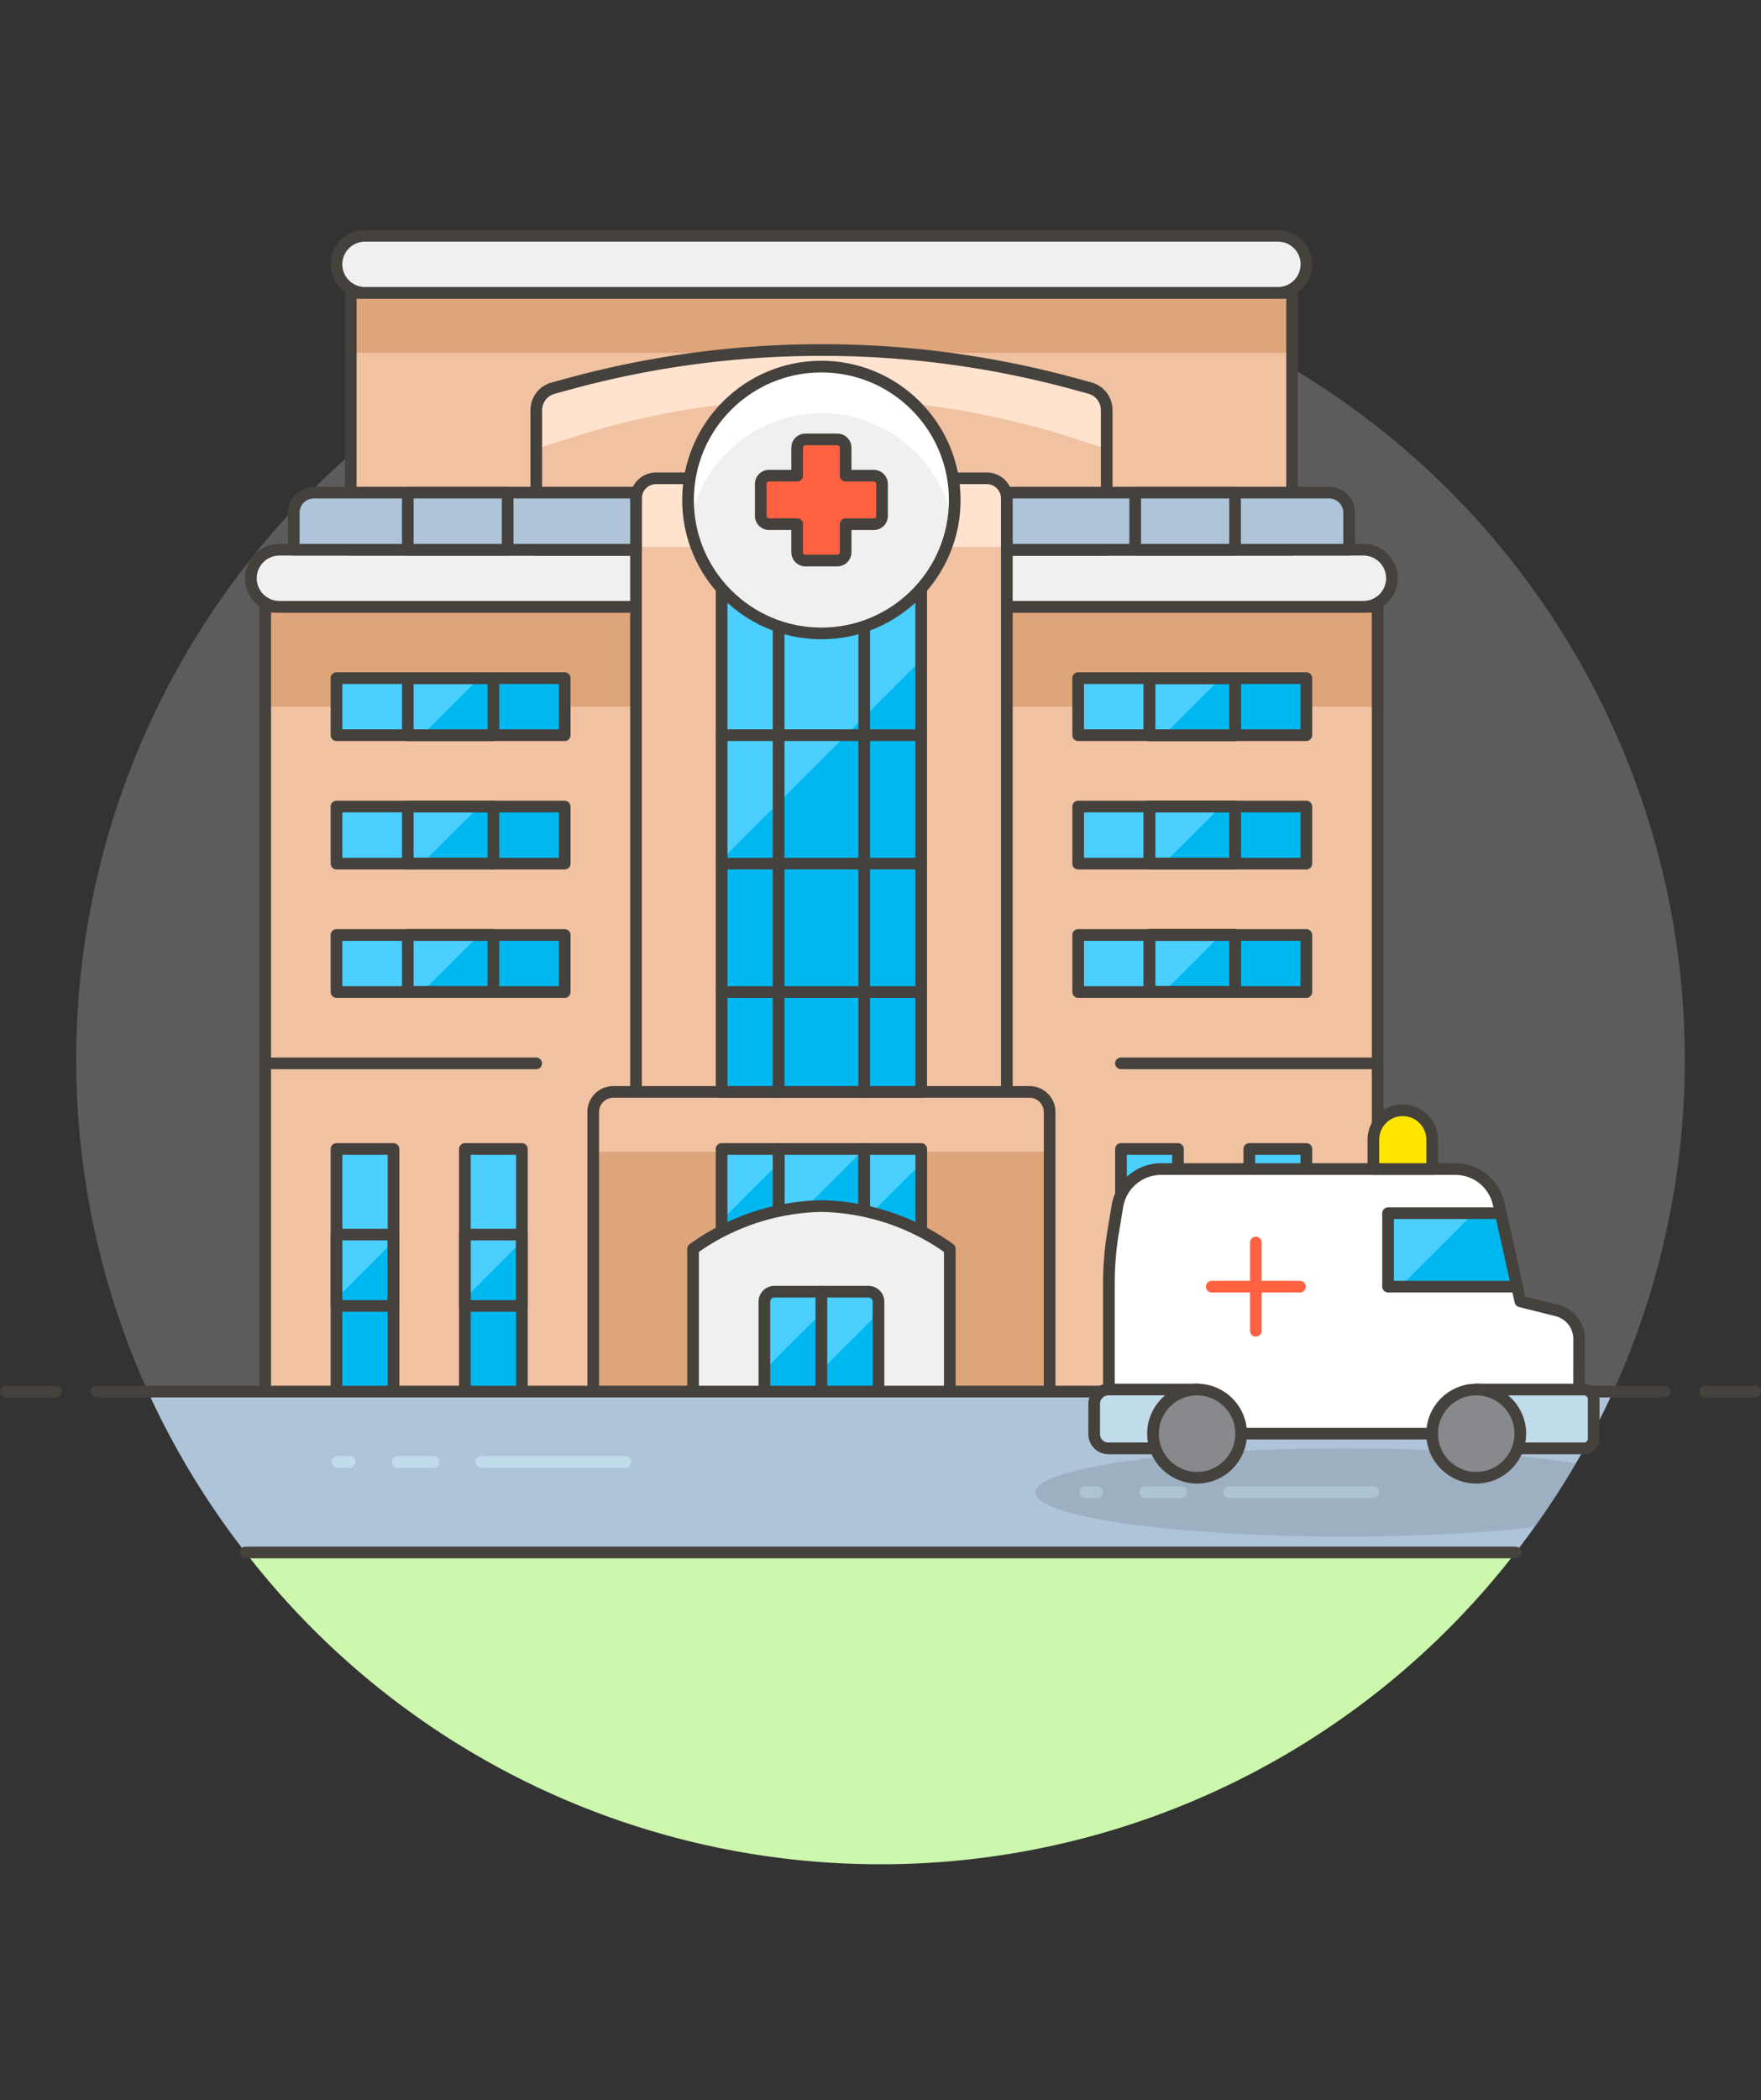 <svg xmlns="http://www.w3.org/2000/svg" width="302" height="360" viewBox="0 0 302 360"><rect x="0" y="0" width="302" height="360" fill="#333333" stroke="none"/><g id="Gruppe_10157" data-name="Gruppe 10157" transform="translate(-5697 -1395)"><rect id="Rechteck_12434" data-name="Rechteck 12434" width="300" height="360" transform="translate(5698 1395)" fill="none"></rect><g id="Hospital-Clinic-1--Health-Hospital-Clinic-Care-Institution-Red-Cross-Building-Ambulance-Car" transform="translate(5691.824 1385.011)"><g id="Gruppe_10090" data-name="Gruppe 10090" transform="translate(6.176 53.68)"><g id="Gruppe_10089" data-name="Gruppe 10089"><g id="Gruppe_10084" data-name="Gruppe 10084" transform="translate(24.359 194.852)"><path id="Pfad_58431" data-name="Pfad 58431" d="M264.523,73.476H13.24a137.89,137.89,0,0,0,16.741,27.586h217.8A137.89,137.89,0,0,0,264.523,73.476Z" transform="translate(-13.24 -73.476)" fill="#adc4d9"></path><path id="Pfad_58432" data-name="Pfad 58432" d="M126.983,134.924a137.545,137.545,0,0,0,108.9-53.448H18.1a137.545,137.545,0,0,0,108.883,53.448Z" transform="translate(-1.341 -53.89)" fill="#ccf7ad"></path></g><path id="Pfad_58433" data-name="Pfad 58433" d="M285.54,154.924a137.931,137.931,0,1,0-263.572,56.9H273.251A137.394,137.394,0,0,0,285.54,154.924Z" transform="translate(2.391 -16.969)" fill="#fff" opacity="0.2"></path><g id="Gruppe_10085" data-name="Gruppe 10085" transform="translate(0 194.852)"><line id="Linie_14385" data-name="Linie 14385" x2="268.966" transform="translate(15.517)" fill="none" stroke="#45413c" stroke-linecap="round" stroke-linejoin="round" stroke-width="2"></line><line id="Linie_14386" data-name="Linie 14386" x2="8.621" fill="none" stroke="#45413c" stroke-linecap="round" stroke-linejoin="round" stroke-width="2"></line><line id="Linie_14387" data-name="Linie 14387" x2="8.621" transform="translate(291.379)" fill="none" stroke="#45413c" stroke-linecap="round" stroke-linejoin="round" stroke-width="2"></line></g><g id="Gruppe_10088" data-name="Gruppe 10088" transform="translate(56.897 206.921)"><g id="Gruppe_10086" data-name="Gruppe 10086"><line id="Linie_14388" data-name="Linie 14388" x2="24.679" transform="translate(24.676)" fill="none" stroke="#c0dceb" stroke-linecap="round" stroke-miterlimit="10" stroke-width="2"></line><line id="Linie_14389" data-name="Linie 14389" x2="6.169" transform="translate(10.283)" fill="none" stroke="#c0dceb" stroke-linecap="round" stroke-miterlimit="10" stroke-width="2"></line><line id="Linie_14390" data-name="Linie 14390" x2="2.055" fill="none" stroke="#c0dceb" stroke-linecap="round" stroke-miterlimit="10" stroke-width="2"></line></g><g id="Gruppe_10087" data-name="Gruppe 10087" transform="translate(128.231 5.172)"><line id="Linie_14391" data-name="Linie 14391" x2="24.679" transform="translate(24.676)" fill="none" stroke="#c0dceb" stroke-linecap="round" stroke-miterlimit="10" stroke-width="2"></line><line id="Linie_14392" data-name="Linie 14392" x2="6.169" transform="translate(10.283)" fill="none" stroke="#c0dceb" stroke-linecap="round" stroke-miterlimit="10" stroke-width="2"></line><line id="Linie_14393" data-name="Linie 14393" x2="2.055" fill="none" stroke="#c0dceb" stroke-linecap="round" stroke-miterlimit="10" stroke-width="2"></line></g></g></g><line id="Linie_14394" data-name="Linie 14394" x2="217.8" transform="translate(41.1 222.438)" fill="none" stroke="#45413c" stroke-linecap="round" stroke-linejoin="round" stroke-width="2"></line></g><g id="Gruppe_10109" data-name="Gruppe 10109" transform="translate(48.207 1.974)"><rect id="Rechteck_12302" data-name="Rechteck 12302" width="190.783" height="134.528" transform="translate(2.448 112.03)" fill="#dea47a"></rect><rect id="Rechteck_12303" data-name="Rechteck 12303" width="190.783" height="117.407" transform="translate(2.448 129.154)" fill="#f0c2a1"></rect><rect id="Rechteck_12304" data-name="Rechteck 12304" width="190.783" height="134.528" transform="translate(2.448 112.03)" fill="none" stroke="#45413c" stroke-linecap="round" stroke-linejoin="round" stroke-width="2"></rect><path id="Pfad_58434" data-name="Pfad 58434" d="M209.151,41.409H23.258a4.89,4.89,0,0,1-4.893-4.89h0a4.893,4.893,0,0,1,4.893-4.893H209.151a4.89,4.89,0,0,1,4.89,4.893h0A4.89,4.89,0,0,1,209.151,41.409Z" transform="translate(-18.365 70.621)" fill="#f0f0f0" stroke="#45413c" stroke-linecap="round" stroke-linejoin="round" stroke-width="2"></path><rect id="Rechteck_12305" data-name="Rechteck 12305" width="161.431" height="44.028" transform="translate(17.124 58.219)" fill="#dea47a"></rect><rect id="Rechteck_12306" data-name="Rechteck 12306" width="161.431" height="33.755" transform="translate(17.124 68.492)" fill="#f0c2a1"></rect><rect id="Rechteck_12307" data-name="Rechteck 12307" width="161.431" height="44.028" transform="translate(17.124 58.219)" fill="none" stroke="#45413c" stroke-linecap="round" stroke-linejoin="round" stroke-width="2"></rect><path id="Pfad_58435" data-name="Pfad 58435" d="M130.378,32.01a3.917,3.917,0,0,0-2.883-3.793l-2.786-.759A164.366,164.366,0,0,0,81.457,21.7h0a164.366,164.366,0,0,0-43.234,5.776l-2.783.759a3.914,3.914,0,0,0-2.883,3.793V55.945h97.821Z" transform="translate(16.381 46.319)" fill="#ffe3cf"></path><path id="Pfad_58436" data-name="Pfad 58436" d="M130.378,32.748l-5.669-1.821a141.235,141.235,0,0,0-43.252-6.821h0a141.235,141.235,0,0,0-43.234,6.821l-5.666,1.821V50.035h97.821Z" transform="translate(16.381 52.212)" fill="#f0c2a1"></path><path id="Pfad_58437" data-name="Pfad 58437" d="M130.378,32.01a3.917,3.917,0,0,0-2.883-3.793l-2.786-.759A164.366,164.366,0,0,0,81.457,21.7h0a164.366,164.366,0,0,0-43.234,5.776l-2.783.759a3.914,3.914,0,0,0-2.883,3.793V55.945h97.821Z" transform="translate(16.381 46.319)" fill="none" stroke="#45413c" stroke-linecap="round" stroke-linejoin="round" stroke-width="2"></path><path id="Pfad_58438" data-name="Pfad 58438" d="M184.055,16.021H27.514a4.89,4.89,0,0,0-4.893,4.89h0A4.893,4.893,0,0,0,27.514,25.8H184.066a4.89,4.89,0,0,0,4.89-4.893h0a4.89,4.89,0,0,0-4.9-4.89Z" transform="translate(-7.945 32.416)" fill="#f0f0f0" stroke="#45413c" stroke-linecap="round" stroke-linejoin="round" stroke-width="2"></path><path id="Pfad_58439" data-name="Pfad 58439" d="M101.114,184.628h-63.6V31.524a3.448,3.448,0,0,1,3.448-3.448h56.7a3.448,3.448,0,0,1,3.448,3.448Z" transform="translate(28.524 61.93)" fill="#ffe3cf"></path><rect id="Rechteck_12308" data-name="Rechteck 12308" width="63.593" height="144.8" transform="translate(66.041 101.757)" fill="#f0c2a1"></rect><path id="Pfad_58440" data-name="Pfad 58440" d="M101.114,184.628h-63.6V31.524a3.448,3.448,0,0,1,3.448-3.448h56.7a3.448,3.448,0,0,1,3.448,3.448Z" transform="translate(28.524 61.93)" fill="none" stroke="#45413c" stroke-linecap="round" stroke-linejoin="round" stroke-width="2"></path><path id="Pfad_58441" data-name="Pfad 58441" d="M113.664,109.946H35.388V62.028a3.448,3.448,0,0,1,3.448-3.448h71.379a3.448,3.448,0,0,1,3.448,3.448Z" transform="translate(23.312 136.612)" fill="#f0c2a1"></path><rect id="Rechteck_12309" data-name="Rechteck 12309" width="78.269" height="41.093" transform="translate(58.703 205.464)" fill="#dea47a"></rect><path id="Pfad_58442" data-name="Pfad 58442" d="M113.664,109.946H35.388V62.028a3.448,3.448,0,0,1,3.448-3.448h71.379a3.448,3.448,0,0,1,3.448,3.448Z" transform="translate(23.312 136.612)" fill="none" stroke="#45413c" stroke-linecap="round" stroke-linejoin="round" stroke-width="2"></path><path id="Pfad_58443" data-name="Pfad 58443" d="M58.891,24.533h0a18.068,18.068,0,0,0-16.772,11.35l-.345.874V141.93H76V36.757l-.345-.872A18.065,18.065,0,0,0,58.891,24.533Z" transform="translate(38.947 53.255)" fill="#00b8f0"></path><path id="Pfad_58444" data-name="Pfad 58444" d="M76.006,67.907V36.759l-.345-.872a18.066,18.066,0,0,0-33.545,0l-.345.872v65.393Z" transform="translate(38.942 53.254)" fill="#4acfff"></path><path id="Pfad_58445" data-name="Pfad 58445" d="M58.891,24.533h0a18.068,18.068,0,0,0-16.772,11.35l-.345.874V141.93H76V36.757l-.345-.872A18.065,18.065,0,0,0,58.891,24.533Z" transform="translate(38.947 53.255)" fill="none" stroke="#45413c" stroke-linecap="round" stroke-linejoin="round" stroke-width="2"></path><path id="Pfad_58446" data-name="Pfad 58446" d="M79.2,38.572h-58.7V32.237a3.448,3.448,0,0,1,3.448-3.448H79.2Z" transform="translate(-13.155 63.675)" fill="#adc4d9" stroke="#45413c" stroke-linecap="round" stroke-linejoin="round" stroke-width="2"></path><path id="Pfad_58447" data-name="Pfad 58447" d="M114.66,38.572H55.96V28.789h55.252a3.448,3.448,0,0,1,3.448,3.448Z" transform="translate(73.678 63.675)" fill="#adc4d9" stroke="#45413c" stroke-linecap="round" stroke-linejoin="round" stroke-width="2"></path><rect id="Rechteck_12310" data-name="Rechteck 12310" width="14.676" height="14.676" transform="translate(90.5 204.978)" fill="#00b8f0"></rect><path id="Pfad_58448" data-name="Pfad 58448" d="M44.61,76.09,59.286,61.418H44.61Z" transform="translate(45.89 143.56)" fill="#4acfff"></path><rect id="Rechteck_12311" data-name="Rechteck 12311" width="14.676" height="14.676" transform="translate(90.5 204.978)" fill="none" stroke="#45413c" stroke-linecap="round" stroke-linejoin="round" stroke-width="2"></rect><line id="Linie_14395" data-name="Linie 14395" x2="46.472" transform="translate(2.448 190.302)" fill="none" stroke="#45413c" stroke-linecap="round" stroke-linejoin="round" stroke-width="2"></line><line id="Linie_14396" data-name="Linie 14396" x1="44.028" transform="translate(149.203 190.302)" fill="none" stroke="#45413c" stroke-linecap="round" stroke-linejoin="round" stroke-width="2"></line><g id="Gruppe_10091" data-name="Gruppe 10091" transform="translate(14.676 204.978)"><rect id="Rechteck_12312" data-name="Rechteck 12312" width="9.783" height="41.583" fill="#00b8f0"></rect><path id="Pfad_58449" data-name="Pfad 58449" d="M22.621,87.018l9.786-9.783V61.418H22.621Z" transform="translate(-22.621 -61.418)" fill="#4acfff"></path><rect id="Rechteck_12313" data-name="Rechteck 12313" width="9.783" height="41.583" fill="none" stroke="#45413c" stroke-linecap="round" stroke-linejoin="round" stroke-width="2"></rect><rect id="Rechteck_12314" data-name="Rechteck 12314" width="9.783" height="12.231" transform="translate(0 14.672)" fill="none" stroke="#45413c" stroke-linecap="round" stroke-linejoin="round" stroke-width="2"></rect></g><g id="Gruppe_10092" data-name="Gruppe 10092" transform="translate(36.69 204.978)"><rect id="Rechteck_12315" data-name="Rechteck 12315" width="9.783" height="41.583" fill="#00b8f0"></rect><path id="Pfad_58450" data-name="Pfad 58450" d="M29,87.018l9.783-9.783V61.418H29Z" transform="translate(-29.005 -61.418)" fill="#4acfff"></path><rect id="Rechteck_12316" data-name="Rechteck 12316" width="9.783" height="41.583" fill="none" stroke="#45413c" stroke-linecap="round" stroke-linejoin="round" stroke-width="2"></rect><rect id="Rechteck_12317" data-name="Rechteck 12317" width="9.783" height="12.231" transform="translate(0 14.672)" fill="none" stroke="#45413c" stroke-linecap="round" stroke-linejoin="round" stroke-width="2"></rect></g><g id="Gruppe_10093" data-name="Gruppe 10093" transform="translate(149.203 204.978)"><rect id="Rechteck_12318" data-name="Rechteck 12318" width="9.783" height="41.583" transform="translate(0)" fill="#00b8f0"></rect><path id="Pfad_58451" data-name="Pfad 58451" d="M61.634,73.646l9.783-9.783V61.418H61.634Z" transform="translate(-61.634 -61.418)" fill="#4acfff"></path><rect id="Rechteck_12319" data-name="Rechteck 12319" width="9.783" height="41.583" transform="translate(0)" fill="none" stroke="#45413c" stroke-linecap="round" stroke-linejoin="round" stroke-width="2"></rect><rect id="Rechteck_12320" data-name="Rechteck 12320" width="9.783" height="12.231" transform="translate(0 14.672)" fill="none" stroke="#45413c" stroke-linecap="round" stroke-linejoin="round" stroke-width="2"></rect></g><g id="Gruppe_10094" data-name="Gruppe 10094" transform="translate(171.217 204.978)"><rect id="Rechteck_12321" data-name="Rechteck 12321" width="9.783" height="41.583" fill="#00b8f0"></rect><path id="Pfad_58452" data-name="Pfad 58452" d="M68.018,73.646,77.8,63.863V61.418H68.018Z" transform="translate(-68.018 -61.418)" fill="#4acfff"></path><rect id="Rechteck_12322" data-name="Rechteck 12322" width="9.783" height="41.583" fill="none" stroke="#45413c" stroke-linecap="round" stroke-linejoin="round" stroke-width="2"></rect><rect id="Rechteck_12323" data-name="Rechteck 12323" width="9.783" height="12.231" transform="translate(0 14.672)" fill="none" stroke="#45413c" stroke-linecap="round" stroke-linejoin="round" stroke-width="2"></rect></g><g id="Gruppe_10095" data-name="Gruppe 10095" transform="translate(14.676 124.261)"><rect id="Rechteck_12324" data-name="Rechteck 12324" width="39.134" height="9.783" fill="#00b8f0"></rect><path id="Pfad_58453" data-name="Pfad 58453" d="M47.083,38.01H22.621v9.783H37.3Z" transform="translate(-22.621 -38.01)" fill="#4acfff"></path><rect id="Rechteck_12325" data-name="Rechteck 12325" width="39.134" height="9.783" fill="none" stroke="#45413c" stroke-linecap="round" stroke-linejoin="round" stroke-width="2"></rect><rect id="Rechteck_12326" data-name="Rechteck 12326" width="14.676" height="9.783" transform="translate(12.231)" fill="none" stroke="#45413c" stroke-linecap="round" stroke-linejoin="round" stroke-width="2"></rect></g><g id="Gruppe_10096" data-name="Gruppe 10096" transform="translate(14.676 146.275)"><rect id="Rechteck_12327" data-name="Rechteck 12327" width="39.134" height="9.783" fill="#00b8f0"></rect><path id="Pfad_58454" data-name="Pfad 58454" d="M47.083,44.394H22.621v9.783H37.3Z" transform="translate(-22.621 -44.394)" fill="#4acfff"></path><rect id="Rechteck_12328" data-name="Rechteck 12328" width="39.134" height="9.783" fill="none" stroke="#45413c" stroke-linecap="round" stroke-linejoin="round" stroke-width="2"></rect><rect id="Rechteck_12329" data-name="Rechteck 12329" width="14.676" height="9.783" transform="translate(12.231)" fill="none" stroke="#45413c" stroke-linecap="round" stroke-linejoin="round" stroke-width="2"></rect></g><g id="Gruppe_10097" data-name="Gruppe 10097" transform="translate(14.676 168.288)"><rect id="Rechteck_12330" data-name="Rechteck 12330" width="39.134" height="9.783" fill="#00b8f0"></rect><path id="Pfad_58455" data-name="Pfad 58455" d="M47.083,50.778H22.621v9.783H37.3Z" transform="translate(-22.621 -50.778)" fill="#4acfff"></path><rect id="Rechteck_12331" data-name="Rechteck 12331" width="39.134" height="9.783" fill="none" stroke="#45413c" stroke-linecap="round" stroke-linejoin="round" stroke-width="2"></rect><rect id="Rechteck_12332" data-name="Rechteck 12332" width="14.676" height="9.783" transform="translate(12.231)" fill="none" stroke="#45413c" stroke-linecap="round" stroke-linejoin="round" stroke-width="2"></rect></g><g id="Gruppe_10098" data-name="Gruppe 10098" transform="translate(141.866 124.261)"><rect id="Rechteck_12333" data-name="Rechteck 12333" width="39.134" height="9.783" fill="#00b8f0"></rect><path id="Pfad_58456" data-name="Pfad 58456" d="M83.965,38.01H59.506v9.783H74.182Z" transform="translate(-59.506 -38.01)" fill="#4acfff"></path><rect id="Rechteck_12334" data-name="Rechteck 12334" width="39.134" height="9.783" fill="none" stroke="#45413c" stroke-linecap="round" stroke-linejoin="round" stroke-width="2"></rect><rect id="Rechteck_12335" data-name="Rechteck 12335" width="14.676" height="9.783" transform="translate(12.231)" fill="none" stroke="#45413c" stroke-linecap="round" stroke-linejoin="round" stroke-width="2"></rect></g><g id="Gruppe_10099" data-name="Gruppe 10099" transform="translate(141.866 146.275)"><rect id="Rechteck_12336" data-name="Rechteck 12336" width="39.134" height="9.783" fill="#00b8f0"></rect><path id="Pfad_58457" data-name="Pfad 58457" d="M83.965,44.394H59.506v9.783H74.182Z" transform="translate(-59.506 -44.394)" fill="#4acfff"></path><rect id="Rechteck_12337" data-name="Rechteck 12337" width="39.134" height="9.783" fill="none" stroke="#45413c" stroke-linecap="round" stroke-linejoin="round" stroke-width="2"></rect><rect id="Rechteck_12338" data-name="Rechteck 12338" width="14.676" height="9.783" transform="translate(12.231)" fill="none" stroke="#45413c" stroke-linecap="round" stroke-linejoin="round" stroke-width="2"></rect></g><g id="Gruppe_10100" data-name="Gruppe 10100" transform="translate(141.866 168.288)"><rect id="Rechteck_12339" data-name="Rechteck 12339" width="39.134" height="9.783" fill="#00b8f0"></rect><path id="Pfad_58458" data-name="Pfad 58458" d="M83.965,50.778H59.506v9.783H74.182Z" transform="translate(-59.506 -50.778)" fill="#4acfff"></path><rect id="Rechteck_12340" data-name="Rechteck 12340" width="39.134" height="9.783" fill="none" stroke="#45413c" stroke-linecap="round" stroke-linejoin="round" stroke-width="2"></rect><rect id="Rechteck_12341" data-name="Rechteck 12341" width="14.676" height="9.783" transform="translate(12.231)" fill="none" stroke="#45413c" stroke-linecap="round" stroke-linejoin="round" stroke-width="2"></rect></g><rect id="Rechteck_12342" data-name="Rechteck 12342" width="14.676" height="9.783" transform="translate(154.097 146.275)" fill="none" stroke="#45413c" stroke-linecap="round" stroke-linejoin="round" stroke-width="2"></rect><rect id="Rechteck_12343" data-name="Rechteck 12343" width="14.676" height="9.783" transform="translate(154.097 124.261)" fill="none" stroke="#45413c" stroke-linecap="round" stroke-linejoin="round" stroke-width="2"></rect><rect id="Rechteck_12344" data-name="Rechteck 12344" width="14.676" height="9.783" transform="translate(154.097 168.288)" fill="none" stroke="#45413c" stroke-linecap="round" stroke-linejoin="round" stroke-width="2"></rect><path id="Pfad_58459" data-name="Pfad 58459" d="M44.61,25.242V140.2" transform="translate(45.89 54.991)" fill="none" stroke="#45413c" stroke-linecap="round" stroke-linejoin="round" stroke-width="2"></path><path id="Pfad_58460" data-name="Pfad 58460" d="M48.866,25.242V140.2" transform="translate(56.31 54.991)" fill="none" stroke="#45413c" stroke-linecap="round" stroke-linejoin="round" stroke-width="2"></path><line id="Linie_14397" data-name="Linie 14397" x2="34.245" transform="translate(80.717 178.071)" fill="none" stroke="#45413c" stroke-linecap="round" stroke-linejoin="round" stroke-width="2"></line><line id="Linie_14398" data-name="Linie 14398" x2="34.245" transform="translate(80.717 134.044)" fill="none" stroke="#45413c" stroke-linecap="round" stroke-linejoin="round" stroke-width="2"></line><line id="Linie_14399" data-name="Linie 14399" x2="34.245" transform="translate(80.717 156.057)" fill="none" stroke="#45413c" stroke-linecap="round" stroke-linejoin="round" stroke-width="2"></line><rect id="Rechteck_12345" data-name="Rechteck 12345" width="17.121" height="9.783" transform="translate(26.907 92.464)" fill="#adc4d9" stroke="#45413c" stroke-linecap="round" stroke-linejoin="round" stroke-width="2"></rect><rect id="Rechteck_12346" data-name="Rechteck 12346" width="17.121" height="9.783" transform="translate(151.648 92.464)" fill="#adc4d9" stroke="#45413c" stroke-linecap="round" stroke-linejoin="round" stroke-width="2"></rect><g id="Gruppe_10104" data-name="Gruppe 10104" transform="translate(134.541 198.34)"><ellipse id="Ellipse_27842" data-name="Ellipse 27842" cx="52.914" cy="7.559" rx="52.914" ry="7.559" transform="translate(0 57.952)" fill="#45413c" opacity="0.15"></ellipse><path id="Pfad_58463" data-name="Pfad 58463" d="M141.666,107.768H61.035V82.047a54.293,54.293,0,0,1,.746-8.97l.72-4.33a7.586,7.586,0,0,1,7.472-6.331h50.5a7.586,7.586,0,0,1,7.393,5.934L131.6,85.088l6.262,1.569a5.035,5.035,0,0,1,3.817,4.886Z" transform="translate(-48.438 -52.337)" fill="#fff" stroke="#45413c" stroke-linecap="round" stroke-linejoin="round" stroke-width="2"></path><path id="Pfad_58464" data-name="Pfad 58464" d="M77.943,83.459h-15.2A2.441,2.441,0,0,1,60.3,81.014v-5.2a2.441,2.441,0,0,1,2.441-2.441h15.2Z" transform="translate(-50.226 -25.504)" fill="#c0dceb" stroke="#45413c" stroke-linecap="round" stroke-linejoin="round" stroke-width="2"></path><path id="Pfad_58465" data-name="Pfad 58465" d="M97.8,83.459H79.3V73.376H97.786a1.672,1.672,0,0,1,1.672,1.672v6.734A1.672,1.672,0,0,1,97.8,83.459Z" transform="translate(-3.721 -25.504)" fill="#c0dceb" stroke="#45413c" stroke-linecap="round" stroke-linejoin="round" stroke-width="2"></path><circle id="Ellipse_27843" data-name="Ellipse 27843" cx="7.559" cy="7.559" r="7.559" transform="translate(20.159 47.872)" fill="#87898c" stroke="#45413c" stroke-linecap="round" stroke-linejoin="round" stroke-width="2"></circle><circle id="Ellipse_27844" data-name="Ellipse 27844" cx="7.559" cy="7.559" r="7.559" transform="translate(68.031 47.872)" fill="#87898c" stroke="#45413c" stroke-linecap="round" stroke-linejoin="round" stroke-width="2"></circle><path id="Pfad_58466" data-name="Pfad 58466" d="M94.236,64.608H74.919V77.2H97.036Z" transform="translate(-14.447 -46.97)" fill="#00b8f0"></path><path id="Pfad_58467" data-name="Pfad 58467" d="M74.919,64.608V77.2h2.086l12.6-12.6Z" transform="translate(-14.447 -46.97)" fill="#4acfff"></path><path id="Pfad_58468" data-name="Pfad 58468" d="M94.236,64.608H74.919V77.2H97.036Z" transform="translate(-14.447 -46.97)" fill="none" stroke="#45413c" stroke-linecap="round" stroke-linejoin="round" stroke-width="2"></path><path id="Pfad_58469" data-name="Pfad 58469" d="M79.229,59.493h0a5.038,5.038,0,0,0-5.041,5.038v5.038H84.267V64.531a5.038,5.038,0,0,0-5.038-5.038Z" transform="translate(-16.236 -59.493)" fill="#ffe500" stroke="#45413c" stroke-linecap="round" stroke-linejoin="round" stroke-width="2"></path><g id="Gruppe_10103" data-name="Gruppe 10103" transform="translate(30.234 22.676)"><line id="Linie_14400" data-name="Linie 14400" y2="15.117" transform="translate(7.559)" fill="none" stroke="#ff6242" stroke-linecap="round" stroke-linejoin="round" stroke-width="2"></line><line id="Linie_14401" data-name="Linie 14401" x2="15.121" transform="translate(0 7.559)" fill="none" stroke="#ff6242" stroke-linecap="round" stroke-linejoin="round" stroke-width="2"></line></g></g><g id="Gruppe_10105" data-name="Gruppe 10105" transform="translate(80.717 204.978)"><rect id="Rechteck_12347" data-name="Rechteck 12347" width="9.783" height="14.676" fill="#00b8f0"></rect><path id="Pfad_58470" data-name="Pfad 58470" d="M51.556,63.863V61.418H41.773V73.646Z" transform="translate(-41.773 -61.418)" fill="#4acfff"></path><rect id="Rechteck_12348" data-name="Rechteck 12348" width="9.783" height="14.676" fill="none" stroke="#45413c" stroke-linecap="round" stroke-linejoin="round" stroke-width="2"></rect></g><g id="Gruppe_10106" data-name="Gruppe 10106" transform="translate(105.176 204.978)"><rect id="Rechteck_12349" data-name="Rechteck 12349" width="9.783" height="14.676" fill="#00b8f0"></rect><path id="Pfad_58471" data-name="Pfad 58471" d="M58.652,63.863V61.418H48.866V73.646Z" transform="translate(-48.866 -61.418)" fill="#4acfff"></path><rect id="Rechteck_12350" data-name="Rechteck 12350" width="9.783" height="14.676" fill="none" stroke="#45413c" stroke-linecap="round" stroke-linejoin="round" stroke-width="2"></rect></g><path id="Pfad_58472" data-name="Pfad 58472" d="M84.382,71.593a39,39,0,0,0-22.014-7.338h0a39.013,39.013,0,0,0-22.014,7.338V96.052H84.382Z" transform="translate(35.47 150.506)" fill="#f0f0f0" stroke="#45413c" stroke-linecap="round" stroke-linejoin="round" stroke-width="2"></path><g id="Gruppe_10107" data-name="Gruppe 10107" transform="translate(88.052 229.437)"><path id="Pfad_58473" data-name="Pfad 58473" d="M53.686,68.511H45.624A1.724,1.724,0,0,0,43.9,70.235v15.4h9.783Z" transform="translate(-43.9 -68.511)" fill="#00b8f0"></path><path id="Pfad_58474" data-name="Pfad 58474" d="M53.684,72.18V68.511H45.856A1.955,1.955,0,0,0,43.9,70.466v11.5Z" transform="translate(-43.898 -68.511)" fill="#4acfff"></path><path id="Pfad_58475" data-name="Pfad 58475" d="M53.686,68.511H45.624A1.724,1.724,0,0,0,43.9,70.235v15.4h9.783Z" transform="translate(-43.9 -68.511)" fill="none" stroke="#45413c" stroke-linecap="round" stroke-linejoin="round" stroke-width="2"></path></g><g id="Gruppe_10108" data-name="Gruppe 10108" transform="translate(97.838 229.426)"><path id="Pfad_58476" data-name="Pfad 58476" d="M54.8,68.511H46.738V85.632h9.786v-15.4A1.724,1.724,0,0,0,54.8,68.511Z" transform="translate(-46.738 -68.501)" fill="#00b8f0"></path><path id="Pfad_58477" data-name="Pfad 58477" d="M56.524,72.187V70.463a1.955,1.955,0,0,0-1.959-1.955H46.738V81.956Z" transform="translate(-46.738 -68.508)" fill="#4acfff"></path><path id="Pfad_58478" data-name="Pfad 58478" d="M54.8,68.511H46.738V85.632h9.786v-15.4A1.724,1.724,0,0,0,54.8,68.511Z" transform="translate(-46.738 -68.501)" fill="none" stroke="#45413c" stroke-linecap="round" stroke-linejoin="round" stroke-width="2"></path></g><g id="Gruppe_10102" data-name="Gruppe 10102" transform="translate(74.96 70.848)"><circle id="Ellipse_27840" data-name="Ellipse 27840" cx="22.871" cy="22.871" r="22.871" transform="translate(0 0.007)" fill="#f0f0f0"></circle><g id="Gruppe_10101" data-name="Gruppe 10101"><path id="Pfad_58461" data-name="Pfad 58461" d="M60.53,9.984a22.863,22.863,0,0,1,22.5,18.868,22.872,22.872,0,1,0-45,0A22.861,22.861,0,0,1,60.53,9.984Z" transform="translate(-37.659 -1.974)" fill="#fff"></path><path id="Pfad_58462" data-name="Pfad 58462" d="M61.98,13.148H57.166V8.361a1.428,1.428,0,0,0-1.428-1.428H50.279a1.428,1.428,0,0,0-1.428,1.428v4.786H44.042a1.428,1.428,0,0,0-1.431,1.428v5.459a1.428,1.428,0,0,0,1.431,1.428h4.809v4.809A1.431,1.431,0,0,0,50.279,27.7h5.459a1.431,1.431,0,0,0,1.428-1.431v-4.8H61.98a1.428,1.428,0,0,0,1.428-1.428V14.589a1.428,1.428,0,0,0-1.428-1.441Z" transform="translate(-30.136 5.558)" fill="#ff6242" stroke="#45413c" stroke-linecap="round" stroke-linejoin="round" stroke-width="2"></path><circle id="Ellipse_27841" data-name="Ellipse 27841" cx="22.871" cy="22.871" r="22.871" transform="translate(0 0.007)" fill="none" stroke="#45413c" stroke-linecap="round" stroke-linejoin="round" stroke-width="2"></circle></g></g></g></g></g></svg>